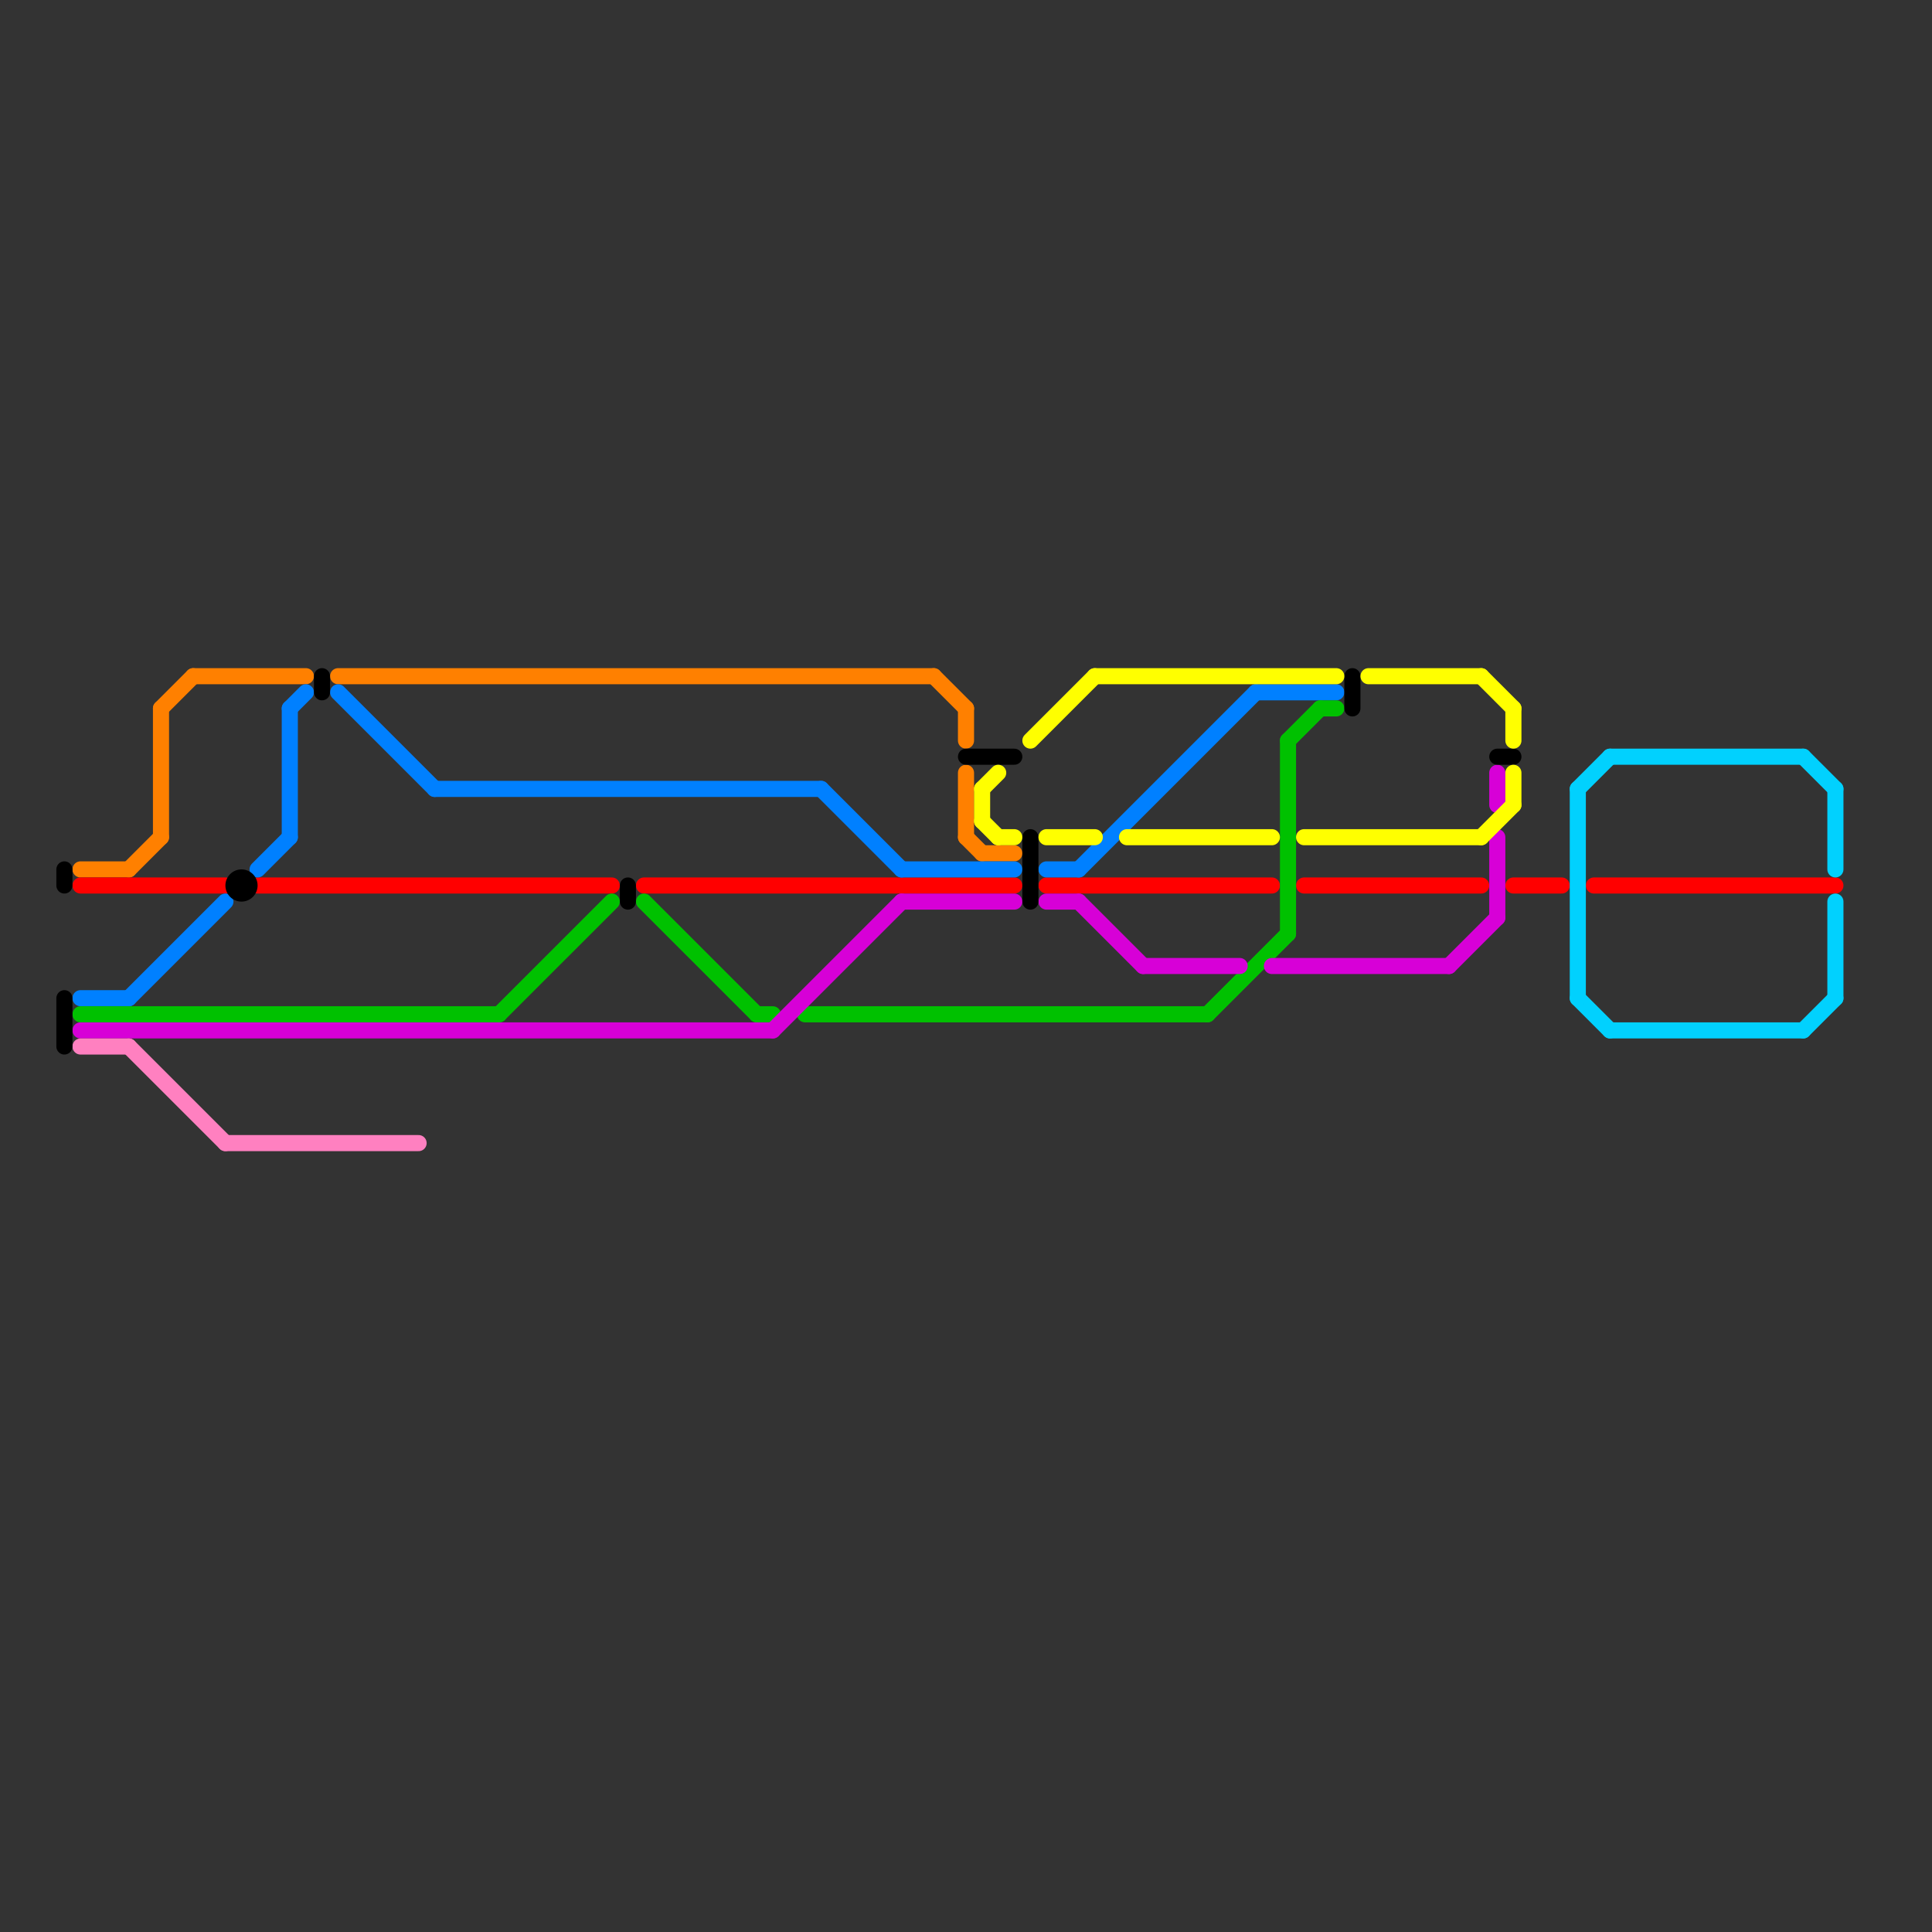 
<svg version="1.1" xmlns="http://www.w3.org/2000/svg" viewBox="0 0 120 120">
<rect x="0" y="0" width="120" height="120" fill="#333333" stroke="none"/>
<style>text { font: 1px Helvetica; font-weight: 600; white-space: pre; dominant-baseline: central; } line { stroke-width: 1; fill: none; stroke-linecap: round; stroke-linejoin: round; } .c0 { stroke: #ff8000 } .c1 { stroke: #ff0000 } .c2 { stroke: #0080ff } .c3 { stroke: #00c100 } .c4 { stroke: #d700d7 } .c5 { stroke: #ff80c0 } .c6 { stroke: #01d1fe } .c7 { stroke: #000000 } .c8 { stroke: #ffff00 }</style><defs><g id="wm-xf"><circle r="1.2" fill="#000"/><circle r="0.9" fill="#fff"/><circle r="0.6" fill="#000"/><circle r="0.3" fill="#fff"/></g><g id="wm"><circle r="0.6" fill="#000"/><circle r="0.3" fill="#fff"/></g></defs><line class="c0" x1="5" y1="54" x2="8" y2="54"/><line class="c0" x1="61" y1="53" x2="63" y2="53"/><line class="c0" x1="60" y1="52" x2="61" y2="53"/><line class="c0" x1="10" y1="44" x2="12" y2="42"/><line class="c0" x1="21" y1="42" x2="58" y2="42"/><line class="c0" x1="60" y1="48" x2="60" y2="52"/><line class="c0" x1="58" y1="42" x2="60" y2="44"/><line class="c0" x1="12" y1="42" x2="19" y2="42"/><line class="c0" x1="10" y1="44" x2="10" y2="52"/><line class="c0" x1="60" y1="44" x2="60" y2="46"/><line class="c0" x1="8" y1="54" x2="10" y2="52"/><line class="c1" x1="65" y1="55" x2="79" y2="55"/><line class="c1" x1="40" y1="55" x2="63" y2="55"/><line class="c1" x1="99" y1="55" x2="114" y2="55"/><line class="c1" x1="81" y1="55" x2="92" y2="55"/><line class="c1" x1="94" y1="55" x2="97" y2="55"/><line class="c1" x1="16" y1="55" x2="38" y2="55"/><line class="c1" x1="5" y1="55" x2="14" y2="55"/><line class="c2" x1="27" y1="49" x2="51" y2="49"/><line class="c2" x1="65" y1="54" x2="67" y2="54"/><line class="c2" x1="78" y1="43" x2="83" y2="43"/><line class="c2" x1="5" y1="62" x2="8" y2="62"/><line class="c2" x1="56" y1="54" x2="63" y2="54"/><line class="c2" x1="8" y1="62" x2="14" y2="56"/><line class="c2" x1="16" y1="54" x2="18" y2="52"/><line class="c2" x1="21" y1="43" x2="27" y2="49"/><line class="c2" x1="67" y1="54" x2="78" y2="43"/><line class="c2" x1="51" y1="49" x2="56" y2="54"/><line class="c2" x1="18" y1="44" x2="19" y2="43"/><line class="c2" x1="18" y1="44" x2="18" y2="52"/><line class="c3" x1="5" y1="63" x2="31" y2="63"/><line class="c3" x1="80" y1="46" x2="80" y2="58"/><line class="c3" x1="82" y1="44" x2="83" y2="44"/><line class="c3" x1="40" y1="56" x2="47" y2="63"/><line class="c3" x1="50" y1="63" x2="75" y2="63"/><line class="c3" x1="31" y1="63" x2="38" y2="56"/><line class="c3" x1="80" y1="46" x2="82" y2="44"/><line class="c3" x1="47" y1="63" x2="48" y2="63"/><line class="c3" x1="75" y1="63" x2="80" y2="58"/><line class="c4" x1="67" y1="56" x2="71" y2="60"/><line class="c4" x1="79" y1="60" x2="90" y2="60"/><line class="c4" x1="65" y1="56" x2="67" y2="56"/><line class="c4" x1="5" y1="64" x2="48" y2="64"/><line class="c4" x1="90" y1="60" x2="93" y2="57"/><line class="c4" x1="56" y1="56" x2="63" y2="56"/><line class="c4" x1="93" y1="52" x2="93" y2="57"/><line class="c4" x1="48" y1="64" x2="56" y2="56"/><line class="c4" x1="93" y1="48" x2="93" y2="50"/><line class="c4" x1="71" y1="60" x2="77" y2="60"/><line class="c5" x1="14" y1="71" x2="26" y2="71"/><line class="c5" x1="5" y1="65" x2="8" y2="65"/><line class="c5" x1="8" y1="65" x2="14" y2="71"/><line class="c6" x1="114" y1="56" x2="114" y2="62"/><line class="c6" x1="112" y1="47" x2="114" y2="49"/><line class="c6" x1="114" y1="49" x2="114" y2="54"/><line class="c6" x1="100" y1="64" x2="112" y2="64"/><line class="c6" x1="100" y1="47" x2="112" y2="47"/><line class="c6" x1="112" y1="64" x2="114" y2="62"/><line class="c6" x1="98" y1="62" x2="100" y2="64"/><line class="c6" x1="98" y1="49" x2="100" y2="47"/><line class="c6" x1="98" y1="49" x2="98" y2="62"/><line class="c7" x1="4" y1="54" x2="4" y2="55"/><line class="c7" x1="20" y1="42" x2="20" y2="43"/><line class="c7" x1="39" y1="55" x2="39" y2="56"/><line class="c7" x1="64" y1="52" x2="64" y2="56"/><line class="c7" x1="60" y1="47" x2="63" y2="47"/><line class="c7" x1="4" y1="62" x2="4" y2="65"/><line class="c7" x1="93" y1="47" x2="94" y2="47"/><line class="c7" x1="84" y1="42" x2="84" y2="44"/><circle cx="15" cy="55" r="1" fill="#000000" /><line class="c8" x1="68" y1="42" x2="83" y2="42"/><line class="c8" x1="85" y1="42" x2="92" y2="42"/><line class="c8" x1="94" y1="48" x2="94" y2="50"/><line class="c8" x1="64" y1="46" x2="68" y2="42"/><line class="c8" x1="61" y1="51" x2="62" y2="52"/><line class="c8" x1="62" y1="52" x2="63" y2="52"/><line class="c8" x1="94" y1="44" x2="94" y2="46"/><line class="c8" x1="65" y1="52" x2="68" y2="52"/><line class="c8" x1="70" y1="52" x2="79" y2="52"/><line class="c8" x1="81" y1="52" x2="92" y2="52"/><line class="c8" x1="61" y1="49" x2="62" y2="48"/><line class="c8" x1="61" y1="49" x2="61" y2="51"/><line class="c8" x1="92" y1="52" x2="94" y2="50"/><line class="c8" x1="92" y1="42" x2="94" y2="44"/>
</svg>
